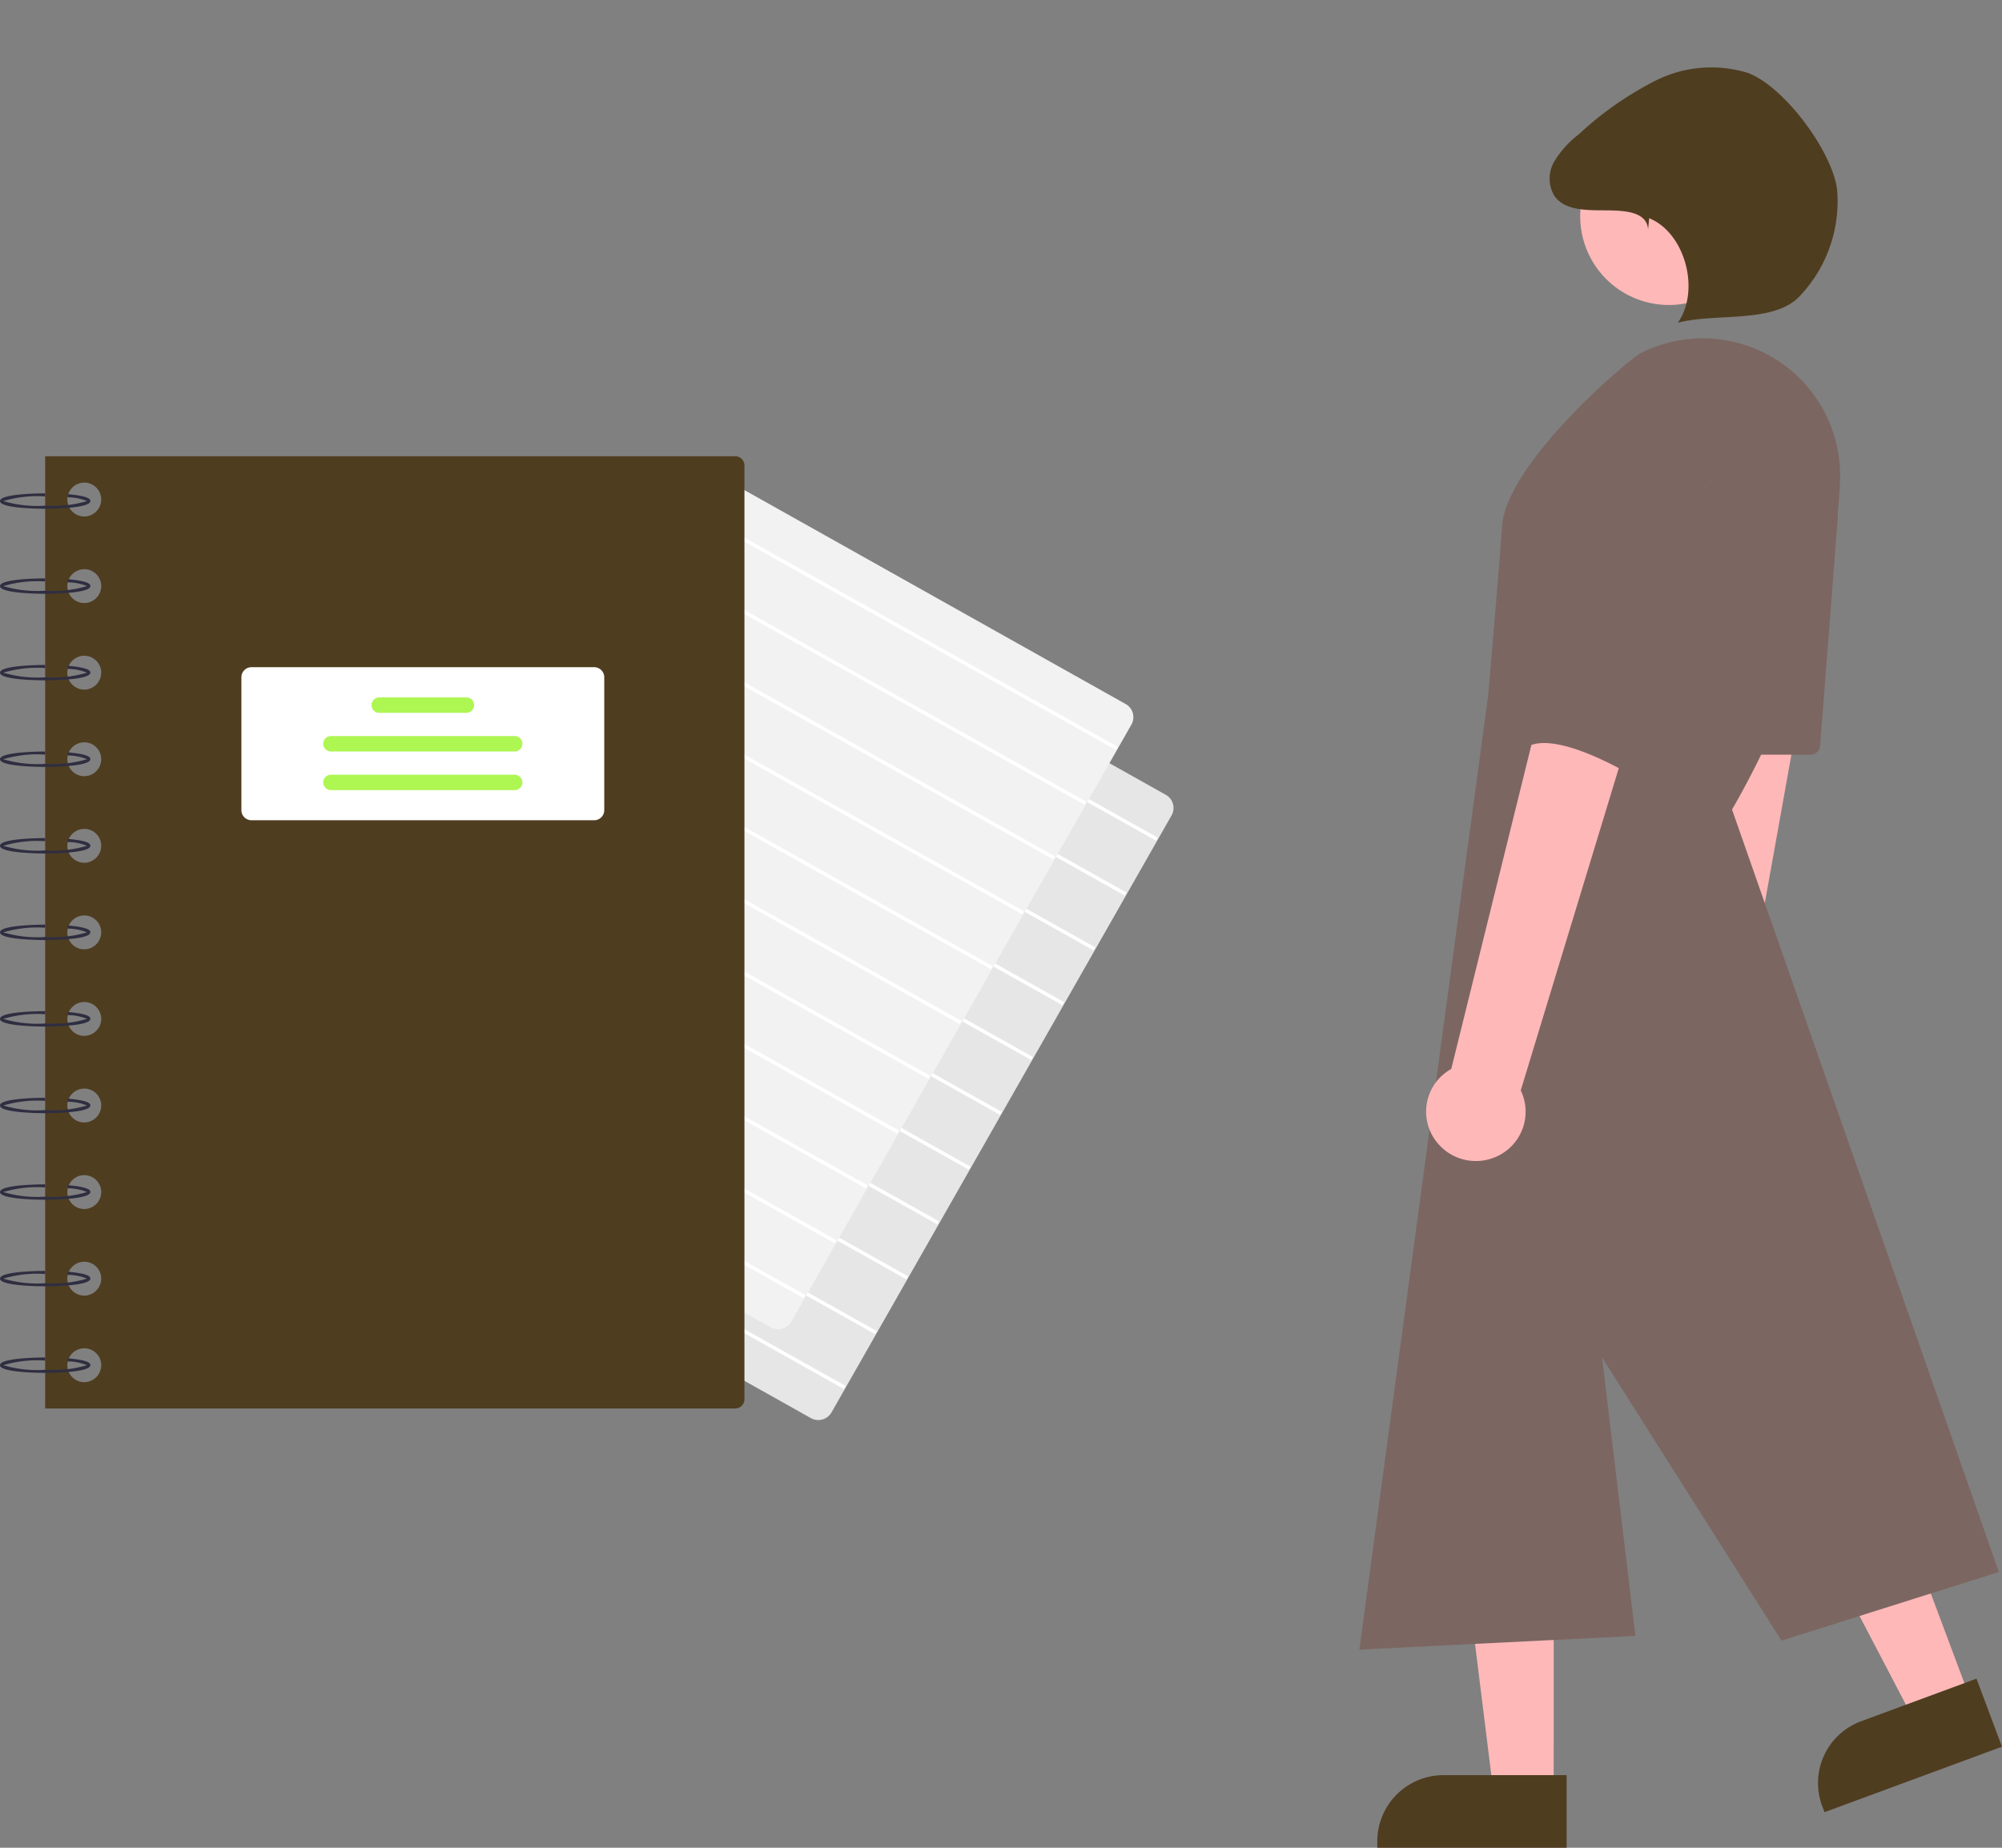 <svg id="グループ_10836" data-name="グループ 10836" xmlns="http://www.w3.org/2000/svg" xmlns:xlink="http://www.w3.org/1999/xlink" width="130" height="120" viewBox="0 0 130 120">
  <rect x="0" y="0" width="130" height="120" fill="#808080" stroke="none"/>
  <defs>
    <clipPath id="clip-path">
      <rect id="長方形_23556" data-name="長方形 23556" width="130" height="120" fill="none"/>
    </clipPath>
  </defs>
  <g id="グループ_10835" data-name="グループ 10835" clip-path="url(#clip-path)">
    <path id="パス_41669" data-name="パス 41669" d="M104.372,169.017a.989.989,0,0,1-.485-.127L75.854,153.157a.978.978,0,0,1-.374-1.337L97.56,113.052a.991.991,0,0,1,1.346-.371h0l28.033,15.733a.978.978,0,0,1,.374,1.336l-22.079,38.768a.994.994,0,0,1-.862.5" transform="translate(-51.237 -76.795)" fill="#e6e6e6"/>
    <path id="パス_41698" data-name="パス 41698" d="M0,0H.228L.334,33.974H.106Z" transform="matrix(0.492, -0.871, 0.871, 0.492, 45.426, 37.977)" fill="#fff"/>
    <path id="パス_41699" data-name="パス 41699" d="M0,0H.228L.334,33.974H.106Z" transform="translate(43.398 41.538) rotate(-60.533)" fill="#fff"/>
    <path id="パス_41700" data-name="パス 41700" d="M0,0H.228L.334,33.974H.106Z" transform="translate(41.37 45.098) rotate(-60.533)" fill="#fff"/>
    <path id="パス_41701" data-name="パス 41701" d="M0,0H.228L.334,33.974H.106Z" transform="matrix(0.492, -0.871, 0.871, 0.492, 39.343, 48.658)" fill="#fff"/>
    <path id="パス_41702" data-name="パス 41702" d="M0,0H.228L.334,33.974H.106Z" transform="matrix(0.492, -0.871, 0.871, 0.492, 37.315, 52.219)" fill="#fff"/>
    <path id="パス_41703" data-name="パス 41703" d="M0,0H.228L.334,33.974H.106Z" transform="matrix(0.492, -0.871, 0.871, 0.492, 35.287, 55.779)" fill="#fff"/>
    <path id="パス_41704" data-name="パス 41704" d="M0,0H.228L.334,33.974H.106Z" transform="matrix(0.492, -0.871, 0.871, 0.492, 33.26, 59.339)" fill="#fff"/>
    <path id="パス_41705" data-name="パス 41705" d="M0,0H.228L.334,33.974H.106Z" transform="matrix(0.492, -0.871, 0.871, 0.492, 31.232, 62.9)" fill="#fff"/>
    <path id="パス_41706" data-name="パス 41706" d="M0,0H.228L.334,33.974H.106Z" transform="matrix(0.492, -0.871, 0.871, 0.492, 29.204, 66.46)" fill="#fff"/>
    <path id="パス_41707" data-name="パス 41707" d="M0,0H.228L.334,33.974H.106Z" transform="matrix(0.492, -0.871, 0.871, 0.492, 27.177, 70.02)" fill="#fff"/>
    <path id="パス_41708" data-name="パス 41708" d="M0,0H.228L.334,33.974H.106Z" transform="matrix(0.492, -0.871, 0.871, 0.492, 25.149, 73.581)" fill="#fff"/>
    <path id="パス_41670" data-name="パス 41670" d="M96.223,150.457a.989.989,0,0,1-.485-.127L67.705,134.6a.978.978,0,0,1-.374-1.337L89.411,94.492a.991.991,0,0,1,1.346-.371h0l28.033,15.733a.978.978,0,0,1,.374,1.336L97.084,149.959a.994.994,0,0,1-.862.5" transform="translate(-45.696 -64.132)" fill="#f2f2f2"/>
    <path id="パス_41709" data-name="パス 41709" d="M0,0H.228L.334,33.974H.106Z" transform="matrix(0.492, -0.871, 0.871, 0.492, 42.818, 32.081)" fill="#fff"/>
    <path id="パス_41710" data-name="パス 41710" d="M0,0H.228L.334,33.974H.106Z" transform="translate(40.79 35.641) rotate(-60.533)" fill="#fff"/>
    <path id="パス_41711" data-name="パス 41711" d="M0,0H.228L.334,33.974H.106Z" transform="matrix(0.492, -0.871, 0.871, 0.492, 38.763, 39.202)" fill="#fff"/>
    <path id="パス_41712" data-name="パス 41712" d="M0,0H.228L.334,33.974H.106Z" transform="matrix(0.492, -0.871, 0.871, 0.492, 36.735, 42.762)" fill="#fff"/>
    <path id="パス_41713" data-name="パス 41713" d="M0,0H.228L.334,33.974H.106Z" transform="matrix(0.492, -0.871, 0.871, 0.492, 34.707, 46.322)" fill="#fff"/>
    <path id="パス_41714" data-name="パス 41714" d="M0,0H.228L.334,33.974H.106Z" transform="matrix(0.492, -0.871, 0.871, 0.492, 32.68, 49.883)" fill="#fff"/>
    <path id="パス_41715" data-name="パス 41715" d="M0,0H.228L.334,33.974H.106Z" transform="matrix(0.492, -0.871, 0.871, 0.492, 30.652, 53.443)" fill="#fff"/>
    <path id="パス_41716" data-name="パス 41716" d="M0,0H.228L.334,33.974H.106Z" transform="matrix(0.492, -0.871, 0.871, 0.492, 28.624, 57.003)" fill="#fff"/>
    <path id="パス_41717" data-name="パス 41717" d="M0,0H.228L.334,33.974H.106Z" transform="matrix(0.492, -0.871, 0.871, 0.492, 26.596, 60.564)" fill="#fff"/>
    <path id="パス_41718" data-name="パス 41718" d="M0,0H.228L.334,33.974H.106Z" transform="matrix(0.492, -0.871, 0.871, 0.492, 24.569, 64.124)" fill="#fff"/>
    <path id="パス_41719" data-name="パス 41719" d="M0,0H.228L.334,33.974H.106Z" transform="matrix(0.492, -0.871, 0.871, 0.492, 22.541, 67.684)" fill="#fff"/>
    <path id="パス_41671" data-name="パス 41671" d="M53.964,93.257H9.164V155.1h44.8a.6.6,0,0,0,.607-.6V93.859a.6.6,0,0,0-.607-.6M11.692,153.392a1.1,1.1,0,1,1,1.112-1.1A1.108,1.108,0,0,1,11.692,153.392Zm0-5.622a1.1,1.1,0,1,1,1.112-1.1A1.108,1.108,0,0,1,11.692,147.77Zm0-5.622a1.1,1.1,0,1,1,1.112-1.1A1.108,1.108,0,0,1,11.692,142.148Zm0-5.622a1.1,1.1,0,1,1,1.112-1.1A1.108,1.108,0,0,1,11.692,136.526Zm0-5.622a1.1,1.1,0,1,1,1.112-1.1A1.108,1.108,0,0,1,11.692,130.9Zm0-5.622a1.1,1.1,0,1,1,1.112-1.1A1.109,1.109,0,0,1,11.692,125.282Zm0-5.622a1.1,1.1,0,1,1,1.112-1.1A1.108,1.108,0,0,1,11.692,119.66Zm0-5.622a1.1,1.1,0,1,1,1.112-1.1A1.108,1.108,0,0,1,11.692,114.038Zm0-5.622a1.1,1.1,0,1,1,1.112-1.1,1.108,1.108,0,0,1-1.112,1.1Zm0-5.622a1.1,1.1,0,1,1,1.112-1.1A1.109,1.109,0,0,1,11.692,102.794Zm0-5.622a1.1,1.1,0,1,1,1.112-1.1A1.108,1.108,0,0,1,11.692,97.172Z" transform="translate(-6.231 -63.629)" fill="#4f3d20"/>
    <path id="パス_41672" data-name="パス 41672" d="M2.933,101.845c-.3,0-2.933-.014-2.933-.5s2.633-.5,2.933-.5v.2a7.689,7.689,0,0,0-2.718.3,7.688,7.688,0,0,0,2.718.3,7.736,7.736,0,0,0,2.717-.3,3.389,3.389,0,0,0-1.262-.245l.017-.2c1.461.125,1.461.357,1.461.444,0,.488-2.633.5-2.933.5" transform="translate(0 -68.804)" fill="#2f2e41"/>
    <path id="パス_41673" data-name="パス 41673" d="M2.933,119.225c-.3,0-2.933-.014-2.933-.5s2.633-.5,2.933-.5v.2a7.689,7.689,0,0,0-2.718.3,7.688,7.688,0,0,0,2.718.3,7.736,7.736,0,0,0,2.717-.3,3.389,3.389,0,0,0-1.262-.245l.017-.2c1.461.125,1.461.357,1.461.444,0,.488-2.633.5-2.933.5" transform="translate(0 -80.662)" fill="#2f2e41"/>
    <path id="パス_41674" data-name="パス 41674" d="M2.933,136.92c-.3,0-2.933-.014-2.933-.5s2.633-.5,2.933-.5v.2a7.689,7.689,0,0,0-2.718.3,7.688,7.688,0,0,0,2.718.3,7.736,7.736,0,0,0,2.717-.3,3.389,3.389,0,0,0-1.262-.245l.017-.2c1.461.125,1.461.357,1.461.444,0,.488-2.633.5-2.933.5" transform="translate(0 -92.735)" fill="#2f2e41"/>
    <path id="パス_41675" data-name="パス 41675" d="M2.933,154.616c-.3,0-2.933-.014-2.933-.5s2.633-.5,2.933-.5v.2a7.688,7.688,0,0,0-2.718.3,7.689,7.689,0,0,0,2.718.3,7.736,7.736,0,0,0,2.717-.3,3.389,3.389,0,0,0-1.262-.245l.017-.2c1.461.125,1.461.357,1.461.444,0,.488-2.633.5-2.933.5" transform="translate(0 -104.809)" fill="#2f2e41"/>
    <path id="パス_41676" data-name="パス 41676" d="M2.933,172.312c-.3,0-2.933-.014-2.933-.5s2.633-.5,2.933-.5v.2a7.689,7.689,0,0,0-2.718.3,7.688,7.688,0,0,0,2.718.3,7.736,7.736,0,0,0,2.717-.3,3.388,3.388,0,0,0-1.262-.245l.017-.2c1.461.125,1.461.357,1.461.444,0,.488-2.633.5-2.933.5" transform="translate(0 -116.883)" fill="#2f2e41"/>
    <path id="パス_41677" data-name="パス 41677" d="M2.933,190.008c-.3,0-2.933-.014-2.933-.5s2.633-.5,2.933-.5v.2a7.688,7.688,0,0,0-2.718.3,7.689,7.689,0,0,0,2.718.3,7.736,7.736,0,0,0,2.717-.3,3.388,3.388,0,0,0-1.262-.245l.017-.2c1.461.125,1.461.357,1.461.444,0,.488-2.633.5-2.933.5" transform="translate(0 -128.957)" fill="#2f2e41"/>
    <path id="パス_41678" data-name="パス 41678" d="M2.933,207.7c-.3,0-2.933-.014-2.933-.5s2.633-.5,2.933-.5v.2a7.688,7.688,0,0,0-2.718.3,7.689,7.689,0,0,0,2.718.3,7.736,7.736,0,0,0,2.717-.3,3.389,3.389,0,0,0-1.262-.245l.017-.2c1.461.125,1.461.357,1.461.444,0,.488-2.633.5-2.933.5" transform="translate(0 -141.031)" fill="#2f2e41"/>
    <path id="パス_41679" data-name="パス 41679" d="M2.933,225.4c-.3,0-2.933-.014-2.933-.5s2.633-.5,2.933-.5v.2a7.688,7.688,0,0,0-2.718.3,7.689,7.689,0,0,0,2.718.3,7.736,7.736,0,0,0,2.717-.3,3.389,3.389,0,0,0-1.262-.245l.017-.2c1.461.125,1.461.357,1.461.444,0,.488-2.633.5-2.933.5" transform="translate(0 -153.105)" fill="#2f2e41"/>
    <path id="パス_41680" data-name="パス 41680" d="M2.933,243.095c-.3,0-2.933-.014-2.933-.5s2.633-.5,2.933-.5v.2a7.688,7.688,0,0,0-2.718.3,7.688,7.688,0,0,0,2.718.3,7.736,7.736,0,0,0,2.717-.3,3.389,3.389,0,0,0-1.262-.245l.017-.2c1.461.125,1.461.357,1.461.444,0,.488-2.633.5-2.933.5" transform="translate(0 -165.179)" fill="#2f2e41"/>
    <path id="パス_41681" data-name="パス 41681" d="M2.933,260.79c-.3,0-2.933-.014-2.933-.5s2.633-.5,2.933-.5v.2a7.689,7.689,0,0,0-2.718.3,7.687,7.687,0,0,0,2.718.3,7.736,7.736,0,0,0,2.717-.3,3.388,3.388,0,0,0-1.262-.245l.017-.2c1.461.125,1.461.357,1.461.444,0,.488-2.633.5-2.933.5" transform="translate(0 -177.252)" fill="#2f2e41"/>
    <path id="パス_41682" data-name="パス 41682" d="M2.933,278.486c-.3,0-2.933-.014-2.933-.5s2.633-.5,2.933-.5v.2a7.688,7.688,0,0,0-2.718.3,7.689,7.689,0,0,0,2.718.3,7.736,7.736,0,0,0,2.717-.3,3.389,3.389,0,0,0-1.262-.245l.017-.2c1.461.125,1.461.357,1.461.444,0,.488-2.633.5-2.933.5" transform="translate(0 -189.326)" fill="#2f2e41"/>
    <path id="パス_41683" data-name="パス 41683" d="M71.885,146.329H49.636a.656.656,0,0,1-.657-.653v-8.634a.656.656,0,0,1,.657-.653H71.885a.656.656,0,0,1,.657.653v8.634a.656.656,0,0,1-.657.653" transform="translate(-33.304 -93.059)" fill="#fff"/>
    <path id="パス_41684" data-name="パス 41684" d="M81.534,143.556H75.871a.5.5,0,1,1,0-1h5.663a.5.5,0,1,1,0,1Z" transform="translate(-51.246 -97.263)" fill="#aef652"/>
    <path id="パス_41685" data-name="パス 41685" d="M78.008,151.456H66.075a.5.5,0,1,1,0-1H78.008a.5.5,0,1,1,0,1" transform="translate(-44.585 -102.653)" fill="#aef652"/>
    <path id="パス_41686" data-name="パス 41686" d="M78.008,159.356H66.075a.5.5,0,1,1,0-1H78.008a.5.5,0,1,1,0,1" transform="translate(-44.585 -108.043)" fill="#aef652"/>
    <path id="パス_41687" data-name="パス 41687" d="M336.5,142.675a3.189,3.189,0,0,0,1-4.419l7.222-40.32-6.689-1.975-5.178,41.431a3.176,3.176,0,0,0-.329,4.874,3.245,3.245,0,0,0,3.972.408" transform="translate(-225.433 -65.475)" fill="#ffb8b8"/>
    <path id="パス_41688" data-name="パス 41688" d="M302.982,319.208h-5.775l1.862,14.981h3.912Z" transform="translate(-202.091 -217.795)" fill="#ffb8b8"/>
    <path id="パス_41689" data-name="パス 41689" d="M279.449,367.585v-.431a4.3,4.3,0,0,1,4.316-4.285h7.98v4.716Z" transform="translate(-190.015 -247.585)" fill="#4f3d20"/>
    <path id="パス_41690" data-name="パス 41690" d="M371.853,303.124l-5.412,2,7.006,13.4,3.667-1.354Z" transform="translate(-249.167 -206.821)" fill="#ffb8b8"/>
    <path id="パス_41691" data-name="パス 41691" d="M369.293,351.809l-.151-.4a4.275,4.275,0,0,1,2.54-5.51l7.48-2.762,1.656,4.42Z" transform="translate(-250.819 -234.119)" fill="#4f3d20"/>
    <path id="パス_41692" data-name="パス 41692" d="M325.585,21.594a5.759,5.759,0,1,1-5.759-5.717,5.738,5.738,0,0,1,5.759,5.717" transform="translate(-211.456 -7.588)" fill="#ffb8b8"/>
    <path id="パス_41693" data-name="パス 41693" d="M300.018,99.681,317.344,149.2l-14.114,4.457-11.65-18.386,2.164,18.08-17.924.89,8.364-61.978s.6-6.821.9-10.972,8.226-10.837,8.993-11.241a8.919,8.919,0,0,1,12.955,8.29c-.351,10.251-7.012,21.337-7.012,21.337" transform="translate(-187.549 -47.109)" fill="#7c6661"/>
    <path id="パス_41694" data-name="パス 41694" d="M356.672,103.685a.623.623,0,0,0-.813.333l-6.215,14.853a.617.617,0,0,0,.574.854h5.064a.62.62,0,0,0,.62-.57l1.151-14.853a.616.616,0,0,0-.381-.618" transform="translate(-237.713 -70.712)" fill="#7c6661"/>
    <path id="パス_41695" data-name="パス 41695" d="M290.078,136.224a3.242,3.242,0,0,0,3.9.867,3.193,3.193,0,0,0,1.516-4.272l11.925-39.2-6.411-2.738-10.026,40.545a3.229,3.229,0,0,0-.467.318A3.17,3.17,0,0,0,290.078,136.224Z" transform="translate(-196.744 -62.005)" fill="#ffb8b8"/>
    <path id="パス_41696" data-name="パス 41696" d="M312.642,80.788s-5.4,20.652-3.308,19.763,6.871,2.076,6.871,2.076S317.7,96.4,319.79,88.986s0-11.565,0-11.565c-3.884-3.559-7.148,3.368-7.148,3.368" transform="translate(-210.009 -52.13)" fill="#7c6661"/>
    <path id="パス_41697" data-name="パス 41697" d="M312.563,9.81c2.358.966,3.327,4.722,1.856,6.79,2.421-.658,6.267.089,7.948-1.762a8.942,8.942,0,0,0,2.4-6.851C324.492,5.509,321.3,1.2,318.933.362a8.06,8.06,0,0,0-5.954.511,21.852,21.852,0,0,0-4.994,3.492,6.378,6.378,0,0,0-1.577,1.743,2.2,2.2,0,0,0-.008,2.242c.678.98,2.109.938,3.307.949s2.7.052,2.783,1.238Z" transform="translate(-205.472 4.362)" fill="#4f3d20"/>
  </g>
</svg>
